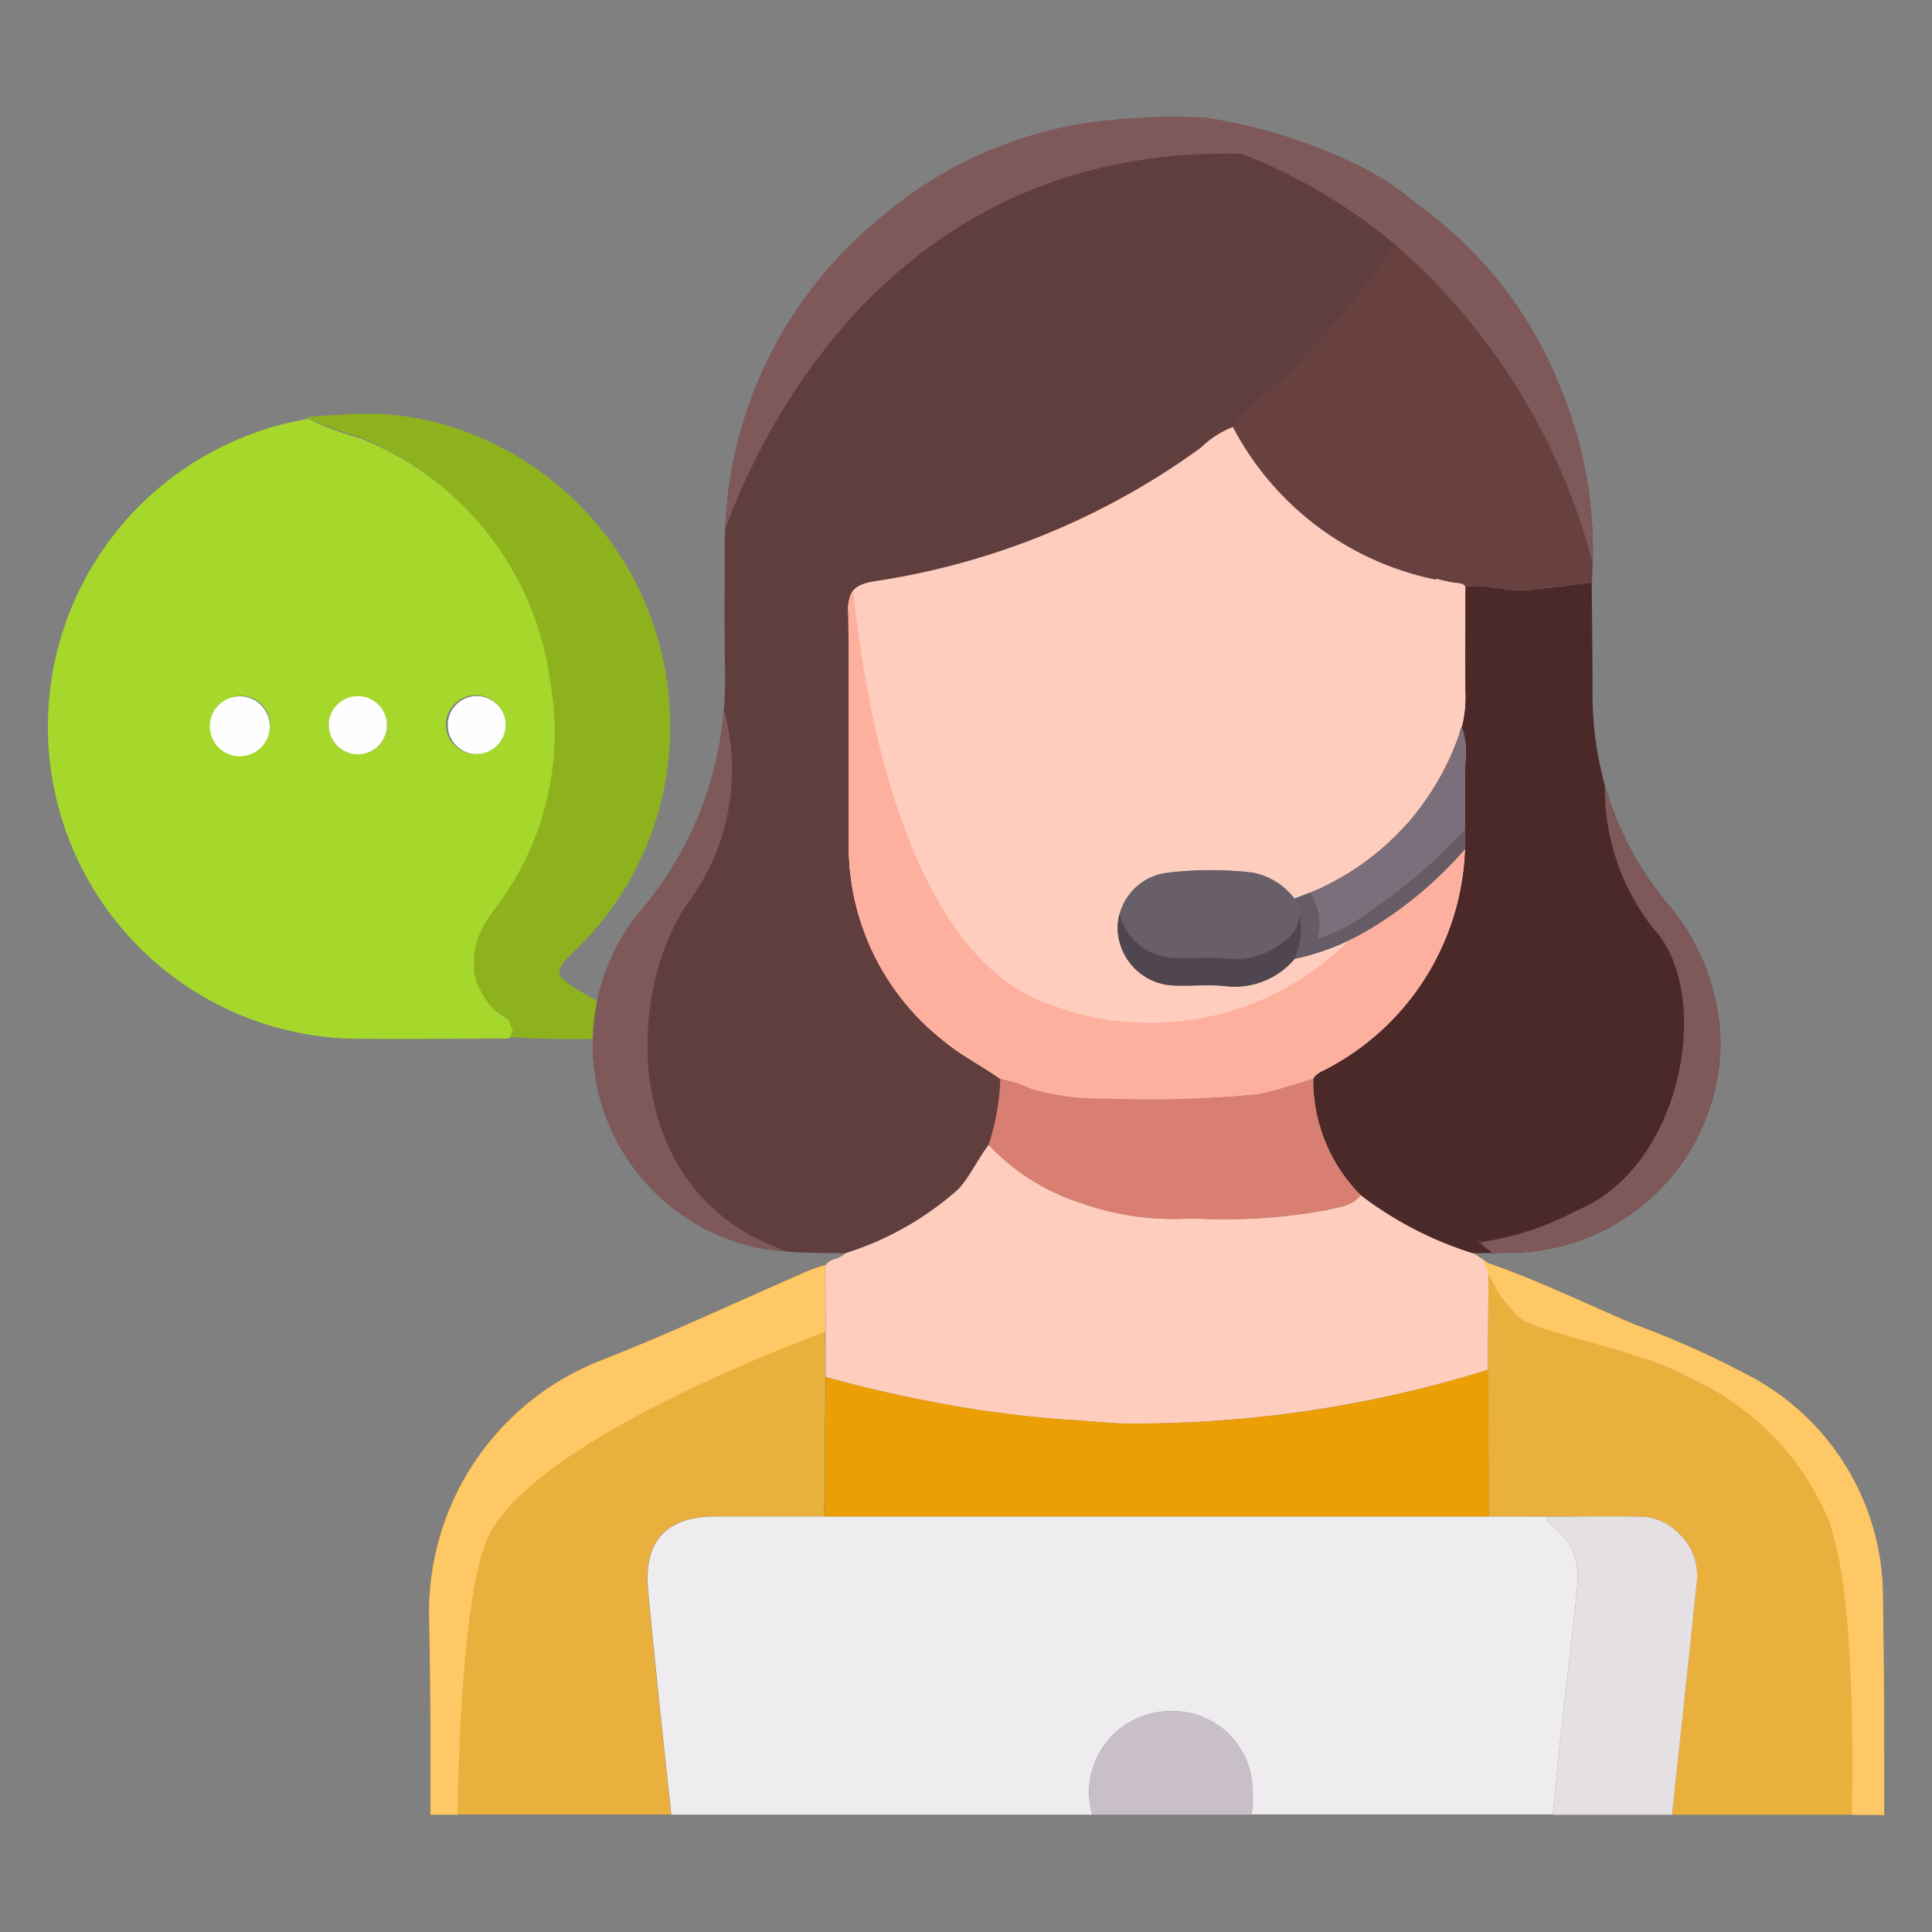 <svg id="Layer_1" data-name="Layer 1" xmlns="http://www.w3.org/2000/svg" viewBox="0 0 50 50"><rect x="0" y="0" width="50" height="50" fill="#808080" stroke="none"/><defs><style>.cls-1{fill:#603e3e;}.cls-2{fill:#8eb21d;}.cls-3{fill:#a5d82a;}.cls-4{fill:#eab03d;}.cls-5{fill:#fecdbe;}.cls-6{fill:#4c2929;}.cls-7{fill:#684040;}.cls-8{fill:#d87f71;}.cls-9{fill:#eeecee;}.cls-10{fill:#e4e0e4;}.cls-11{fill:#fefefe;}.cls-12{fill:#ec9f05;}.cls-13{fill:#7c6e7a;}.cls-14{fill:#695f68;}.cls-15{fill:#c8bfc8;}.cls-16{fill:#feb09e;}.cls-17{fill:#4f464f;}.cls-18{fill:#665c65;}.cls-19{fill:#7f5959;}.cls-20{fill:#ffc866;}</style></defs><g id="Group_1737" data-name="Group 1737"><g id="Group_1659" data-name="Group 1659"><path id="Path_914" data-name="Path 914" class="cls-1" d="M36.724,5.321c-.061.1-.122.207-.185.31l-.177.285-.048.075c-.034.054-.068.108-.1.161s-.074.115-.113.172c-.026.04-.053.08-.08.12l-.079.116q-.079.119-.162.234l-.068.1-.087.121a.1.1,0,0,1-.015.02h0l-.067.092c-.043.06-.087.118-.13.177l-.123.163-.024.03c-.061.081-.123.162-.187.242l-.047.06c-.058.074-.118.148-.179.222s-.135.167-.206.249l-.179.211-.037.044c-.078.089-.156.179-.235.267L34.19,8.8c-.078.087-.156.173-.235.258s-.131.141-.2.211h0c-.03.032-.061.065-.092.1l-.014.015-.084.087-.016.016-.125.129-.219.22a7.655,7.655,0,0,0-1.294,1.218,2.524,2.524,0,0,0-.831.536,19.176,19.176,0,0,1-8.418,3.451c-.617.1-.707.3-.7.834.025,1.985,0,3.971.012,5.957A6.413,6.413,0,0,0,24.41,26.92c.464.389,1,.656,1.485,1a6.113,6.113,0,0,1-.306,1.71c-.286.364-.467.794-.786,1.146a7.973,7.973,0,0,1-2.927,1.66c-.492-.01-.986-.006-1.475-.043a5.328,5.328,0,0,1-1.538-.317,5.4,5.4,0,0,1-2.271-8.52,9.133,9.133,0,0,0,2.142-5.194q.039-.486.03-.989c-.018-1.036-.009-2.072-.008-3.108,0-.192,0-.383.013-.571h0A10.911,10.911,0,0,1,22.68,5.731a10.767,10.767,0,0,1,5.7-2.581c.019,0,.131-.015.3-.029h0A16.505,16.505,0,0,1,31.2,3.049,13.949,13.949,0,0,1,35.267,4.34h0A8.05,8.05,0,0,1,36.724,5.321Z"/><path id="Path_915" data-name="Path 915" class="cls-2" d="M9.16,10.716a7.131,7.131,0,0,1,2.2.236l.09.025a8.1,8.1,0,0,1,5.89,7.6,8.005,8.005,0,0,1-2.5,6.062c-.507.5-.5.61.135.988.358.214.721.419,1.079.632.131.078.264.175.237.349-.031.206-.2.244-.377.259a25.9,25.9,0,0,1-2.8-.032.356.356,0,0,0-.025-.5A.363.363,0,0,0,13,26.276a1.582,1.582,0,0,1-.456-.418,1.877,1.877,0,0,1,.214-2.405,7.5,7.5,0,0,0,1.426-5.8,7.9,7.9,0,0,0-4.929-6.36,8.127,8.127,0,0,1-1.344-.5C7.962,10.783,8.542,10.745,9.16,10.716Z"/><path id="Path_916" data-name="Path 916" class="cls-3" d="M13.207,26.561a.074.074,0,0,0,0-.021v-.051h0a.1.1,0,0,1-.008-.019l-.013-.021-.011-.019-.013-.017-.017-.019-.007-.008-.008-.011-.019-.017-.013-.013-.01-.008h-.007l-.007-.006c-.013-.008-.025-.019-.04-.028L13,26.28a1.151,1.151,0,0,1-.322-.271h0l-.032-.034h0a.3.3,0,0,1-.028-.034l-.023-.032a.177.177,0,0,0-.021-.032c-.008-.011-.017-.023-.025-.036l-.017-.028v-.006c0-.006-.007-.008-.009-.013s-.015-.023-.021-.036-.026-.042-.036-.064-.026-.047-.038-.07-.022-.045-.032-.068a1.1,1.1,0,0,1-.049-.119l-.006-.011-.019-.057-.019-.064q-.009-.028-.015-.057a.038.038,0,0,1,0-.015h0a.205.205,0,0,0-.013-.053l-.006-.038a.06.06,0,0,0,0-.019V25.1h0a.338.338,0,0,1,0-.045.15.15,0,0,0,0-.03V24.95h0v-.084a1.212,1.212,0,0,1,.008-.148h0V24.7a.376.376,0,0,1,.01-.066c0-.021,0-.015,0-.023v-.015a.035.035,0,0,1,.006-.023c.006-.008,0-.019.006-.03s0-.013,0-.019.006-.019.009-.032a.168.168,0,0,1,.009-.032.039.039,0,0,1,.006-.025.125.125,0,0,0,.01-.034c0-.013,0-.015.007-.021l.025-.076v-.015a.1.1,0,0,1,.011-.028.413.413,0,0,0,.017-.045l.019-.042.019-.045c.007-.013.013-.028.019-.042a.411.411,0,0,0,.021-.042l.045-.085c.015-.03.032-.057.049-.085l.038-.064a1.458,1.458,0,0,1,.1-.146l.03-.042c.017-.028.038-.053.059-.083.008-.013.019-.025.03-.04a7.5,7.5,0,0,0,1.427-5.8,7.91,7.91,0,0,0-4.931-6.36,7.931,7.931,0,0,1-1.342-.5,8.079,8.079,0,0,0,.992,16.038c1.4.021,2.805,0,4.207,0,.015-.023.029-.047.04-.068a.222.222,0,0,0,.014-.032l.013-.032a.2.2,0,0,0,.011-.032.159.159,0,0,0,.006-.03.246.246,0,0,0,.006-.053.131.131,0,0,0,0-.028ZM6.981,18.785v.068a.534.534,0,0,1-.009.053.365.365,0,0,1-.013.055.384.384,0,0,1-.025.072.549.549,0,0,1-.021.051c-.011.02-.023.04-.036.059a.353.353,0,0,1-.038.057,1.069,1.069,0,0,1-.07.081.924.924,0,0,1-.106.091c-.022.016-.046.031-.07.045a.169.169,0,0,1-.038.019h0c-.023.011-.045.021-.068.03s-.048.016-.072.023-.048.011-.072.015-.051.006-.076.008a.753.753,0,1,1,.723-.783v.034Zm2.231.729a.736.736,0,0,1-.7-.757.753.753,0,1,1,1.506.047.74.74,0,0,1-.768.712l-.038,0Zm2.326-.734a.774.774,0,1,1,1.548-.028.756.756,0,0,1-.751.761h-.01a.769.769,0,0,1-.787-.733Z"/><path id="Path_917" data-name="Path 917" class="cls-4" d="M21.361,35.632q-.016,1.806-.034,3.611H18.519c-1.279,0-1.875.63-1.752,1.917.182,1.936.39,3.87.6,5.8h-6.23c.006-1.7,0-3.4-.034-5.092a6.992,6.992,0,0,1,4.451-6.663c1.83-.717,3.611-1.559,5.414-2.341a3.611,3.611,0,0,1,.378-.121q0,.858.006,1.716C21.361,34.854,21.361,35.244,21.361,35.632Z"/><path id="Path_918" data-name="Path 918" class="cls-5" d="M38.524,32.7v.257q-.01,1.248-.019,2.494a30.74,30.74,0,0,1-9.33,1.389c-.464,0-.928-.064-1.392-.089-.813-.044-1.619-.144-2.425-.258a34.817,34.817,0,0,1-3.991-.857V34.464q0-.858-.007-1.716a.293.293,0,0,1,.073-.08c.132-.1.328-.1.445-.234a7.981,7.981,0,0,0,2.927-1.66c.318-.351.5-.781.786-1.146a5.643,5.643,0,0,0,2.374,1.5,7.152,7.152,0,0,0,2.893.4,14.61,14.61,0,0,0,3.475-.212c.308-.084.667-.089.884-.393a9.417,9.417,0,0,0,2.907,1.507l.243.156Z"/><path id="Path_919" data-name="Path 919" class="cls-4" d="M48.761,46.965H43.273q.324-3.032.645-6.065a1.5,1.5,0,0,0-.424-1.177,1.57,1.57,0,0,0-.216-.191,1.394,1.394,0,0,0-.8-.282c-.819-.015-1.635,0-2.454,0l-1.487-.006q-.016-1.9-.032-3.8.011-1.248.019-2.494v-.257c1.292.447,2.521,1.05,3.777,1.582a23.448,23.448,0,0,1,3.1,1.4,6.477,6.477,0,0,1,3.327,5.7C48.757,43.237,48.764,45.1,48.761,46.965Z"/><path id="Path_920" data-name="Path 920" class="cls-6" d="M44.525,26.987a5.469,5.469,0,0,1-5.307,5.431c-.2,0-.393.008-.589.01l-.512.006a9.4,9.4,0,0,1-2.907-1.506,4.231,4.231,0,0,1-1.223-3.013c.09-.156.26-.2.4-.282a6.68,6.68,0,0,0,3.525-5.657c0-.716.013-1.433,0-2.149a2.074,2.074,0,0,0-.082-1.022,2.989,2.989,0,0,0,.09-.883v-2.74c.562-.075,1.108.148,1.668.087.536-.058,1.072-.127,1.607-.191.007.95.019,1.9.019,2.852a8.79,8.79,0,0,0,.32,2.392,8.374,8.374,0,0,0,1.576,3.017A5.692,5.692,0,0,1,44.525,26.987Z"/><path id="Path_921" data-name="Path 921" class="cls-7" d="M41.219,14.566c0,.17-.012.34-.024.51-.536.064-1.071.132-1.607.191-.56.061-1.106-.162-1.668-.087-.088-.1-.211-.078-.323-.1a7.656,7.656,0,0,1-5.691-4.027A7.655,7.655,0,0,1,33.2,9.835l.219-.22.125-.129.016-.016.083-.087.014-.015c.031-.032.062-.065.092-.1h0l.2-.211c.067-.07.157-.172.235-.259l.006-.007c.079-.088.157-.177.235-.267l.037-.044.179-.211c.067-.082.135-.165.206-.249s.121-.147.179-.222c.016-.02.032-.039.047-.06.067-.08.129-.161.188-.242l.024-.03.123-.163c.044-.058.087-.117.13-.177.023-.03.045-.061.067-.092h0a.13.13,0,0,0,.015-.02l.087-.121.068-.1c.055-.077.109-.156.162-.234.027-.039.054-.077.079-.116s.054-.08.08-.12c.039-.057.076-.114.113-.172s.07-.108.1-.161l.048-.075q.09-.141.177-.285c.058-.1.12-.2.185-.31a10.58,10.58,0,0,1,3.663,4.718A10.944,10.944,0,0,1,41.219,14.566Z"/><path id="Path_922" data-name="Path 922" class="cls-5" d="M31.906,11.051A7.658,7.658,0,0,0,37.6,15.079c.112.023.236,0,.323.1,0,.913-.006,1.827,0,2.74a3,3,0,0,1-.09.884A6.843,6.843,0,0,1,33.5,23.256a1.776,1.776,0,0,0-1.078-.671,9.265,9.265,0,0,0-2.245.007,1.455,1.455,0,0,0-1.25,1.513,1.51,1.51,0,0,0,1.445,1.4c.433.017.87-.025,1.3.01a2.024,2.024,0,0,0,1.832-.7,6.323,6.323,0,0,0,1.852-.713,10.27,10.27,0,0,0,2.557-2.127,6.679,6.679,0,0,1-3.526,5.657c-.143.081-.312.125-.4.282-.478.135-.95.308-1.437.4a28.528,28.528,0,0,1-3.889.112,6.668,6.668,0,0,1-1.922-.234c-.29-.071-.536-.276-.849-.272-.487-.345-1.022-.611-1.485-1a6.41,6.41,0,0,1-2.436-5.089c-.008-1.986.013-3.972-.012-5.957-.007-.531.083-.739.7-.834a19.176,19.176,0,0,0,8.417-3.45A2.508,2.508,0,0,1,31.906,11.051Z"/><path id="Path_923" data-name="Path 923" class="cls-8" d="M25.89,27.919a3.505,3.505,0,0,1,.849.272,6.668,6.668,0,0,0,1.922.234,28.69,28.69,0,0,0,3.889-.112c.487-.091.958-.263,1.437-.4a4.231,4.231,0,0,0,1.223,3.013c-.217.3-.576.31-.884.393a14.61,14.61,0,0,1-3.475.212,7.154,7.154,0,0,1-2.893-.4,5.643,5.643,0,0,1-2.374-1.5A6.085,6.085,0,0,0,25.89,27.919Z"/><path id="Path_924" data-name="Path 924" class="cls-9" d="M40.739,40.24a1.453,1.453,0,0,0-.121-.259,1.256,1.256,0,0,0-.108-.161,1.366,1.366,0,0,0-.132-.153,1.95,1.95,0,0,0-.237-.208.274.274,0,0,1-.119-.206l-1.487-.006H18.527c-1.279,0-1.875.63-1.752,1.917.182,1.936.39,3.87.6,5.8H28.262a.028.028,0,0,1,0-.013c-.011-.04-.019-.081-.028-.121s-.017-.091-.023-.136a2.33,2.33,0,0,1-.024-.288,2.078,2.078,0,0,1,.363-1.2c.024-.034.049-.068.074-.1s.053-.064.081-.1a.854.854,0,0,1,.085-.093,1.963,1.963,0,0,1,.31-.259c.057-.038.115-.074.176-.108a2.129,2.129,0,0,1,1.044-.261A2.056,2.056,0,0,1,32.413,46.3c0,.04,0,.08,0,.121a1.37,1.37,0,0,1,0,.373l-.013.074a.706.706,0,0,1-.019.089h7.806c.045-.467.089-.931.138-1.4.119-1.137.254-2.269.379-3.4.043-.38.083-.757.119-1.137A1.827,1.827,0,0,0,40.739,40.24Z"/><path id="Path_925" data-name="Path 925" class="cls-10" d="M43.917,40.9q-.318,3.034-.645,6.065H40.187c.045-.467.089-.931.138-1.4.119-1.137.254-2.269.38-3.4.042-.38.083-.757.119-1.137a1.851,1.851,0,0,0-.085-.789,1.453,1.453,0,0,0-.121-.259,1.256,1.256,0,0,0-.108-.161,1.366,1.366,0,0,0-.132-.153,1.959,1.959,0,0,0-.238-.208.273.273,0,0,1-.118-.206c.818,0,1.635-.019,2.453,0a1.394,1.394,0,0,1,.8.282,1.778,1.778,0,0,1,.216.191A1.5,1.5,0,0,1,43.917,40.9Z"/><path id="Path_926" data-name="Path 926" class="cls-11" d="M6.982,18.769a.776.776,0,1,1-.8-.748A.777.777,0,0,1,6.982,18.769Z"/><path id="Path_927" data-name="Path 927" class="cls-11" d="M13.087,18.753a.759.759,0,0,1-.756.762h-.006a.75.75,0,1,1,.763-.763Z"/><path id="Path_928" data-name="Path 928" class="cls-11" d="M10.014,18.8a.753.753,0,1,1,0-.063C10.016,18.761,10.016,18.782,10.014,18.8Z"/><path id="Path_929" data-name="Path 929" class="cls-12" d="M38.536,39.248h-17.2q.018-1.806.034-3.611a34.606,34.606,0,0,0,3.991.857c.806.113,1.612.214,2.425.258.465.025.928.089,1.392.089a30.709,30.709,0,0,0,9.33-1.389Q38.519,37.347,38.536,39.248Z"/><path id="Path_930" data-name="Path 930" class="cls-13" d="M37.915,21.975A10.252,10.252,0,0,1,35.358,24.1a6.323,6.323,0,0,1-1.852.713,1.845,1.845,0,0,0-.006-1.558A6.843,6.843,0,0,0,37.828,18.8a2.062,2.062,0,0,1,.083,1.022C37.928,20.542,37.915,21.259,37.915,21.975Z"/><path id="Path_931" data-name="Path 931" class="cls-14" d="M33.5,23.256a1.849,1.849,0,0,1,.006,1.558,2.026,2.026,0,0,1-1.832.7c-.431-.035-.868.006-1.3-.01a1.51,1.51,0,0,1-1.445-1.4,1.455,1.455,0,0,1,1.25-1.513,9.265,9.265,0,0,1,2.245-.007A1.777,1.777,0,0,1,33.5,23.256Z"/><path id="Path_932" data-name="Path 932" class="cls-15" d="M32.406,46.8a.478.478,0,0,1-.013.074.706.706,0,0,1-.019.089H28.262a.028.028,0,0,1,0-.013c-.011-.04-.019-.081-.027-.121s-.017-.091-.023-.136a2.15,2.15,0,0,1-.023-.288,2.071,2.071,0,0,1,.363-1.2c.023-.034.049-.068.074-.1s.053-.064.081-.1a.854.854,0,0,1,.085-.093,1.919,1.919,0,0,1,.31-.259c.057-.038.115-.074.176-.108a2.14,2.14,0,0,1,1.044-.261A2.056,2.056,0,0,1,32.415,46.3c0,.04,0,.08,0,.121A1.354,1.354,0,0,1,32.406,46.8Z"/></g><g id="Group_1662" data-name="Group 1662"><g id="Group_1660" data-name="Group 1660"><path id="Path_933" data-name="Path 933" class="cls-16" d="M35.359,24.1c-.137.072-.275.143-.414.211a7.3,7.3,0,0,1-8.3,1.467c-3.265-1.673-4.269-7.591-4.569-10.493a.907.907,0,0,0-.122.587c.025,1.985,0,3.971.012,5.957A6.41,6.41,0,0,0,24.4,26.92c.463.389,1,.655,1.485,1a3.519,3.519,0,0,1,.849.272,6.672,6.672,0,0,0,1.922.234,28.524,28.524,0,0,0,3.889-.112c.487-.091.958-.263,1.436-.4.09-.157.259-.2.4-.282a6.679,6.679,0,0,0,3.526-5.657A10.28,10.28,0,0,1,35.359,24.1Z"/><path id="Path_934" data-name="Path 934" class="cls-16" d="M37.6,15.079c-.147-.03-.293-.064-.437-.1-.155,1.7-.438,4.51-.766,6.355A7.424,7.424,0,0,0,37.827,18.8a3,3,0,0,0,.09-.884v-2.74C37.833,15.079,37.71,15.1,37.6,15.079Z"/></g><g id="Group_1661" data-name="Group 1661"><path id="Path_935" data-name="Path 935" class="cls-16" d="M35.359,24.1c-.137.072-.275.143-.414.211a7.3,7.3,0,0,1-8.3,1.467c-3.265-1.673-4.269-7.591-4.569-10.493a.907.907,0,0,0-.122.587c.025,1.985,0,3.971.012,5.957A6.41,6.41,0,0,0,24.4,26.92c.463.389,1,.655,1.485,1a3.519,3.519,0,0,1,.849.272,6.672,6.672,0,0,0,1.922.234,28.524,28.524,0,0,0,3.889-.112c.487-.091.958-.263,1.436-.4.09-.157.259-.2.4-.282a6.679,6.679,0,0,0,3.526-5.657A10.28,10.28,0,0,1,35.359,24.1Z"/><path id="Path_936" data-name="Path 936" class="cls-5" d="M37.6,15.079c-.147-.03-.293-.064-.437-.1-.155,1.7-.438,4.51-.766,6.355A7.424,7.424,0,0,0,37.827,18.8a3,3,0,0,0,.09-.884v-2.74C37.833,15.079,37.71,15.1,37.6,15.079Z"/></g></g><path id="Path_937" data-name="Path 937" class="cls-17" d="M33.506,24.1a2.026,2.026,0,0,1-1.832.7c-.431-.035-.868.006-1.3-.011a1.5,1.5,0,0,1-1.4-1.139,1.326,1.326,0,0,0-.045.452,1.51,1.51,0,0,0,1.445,1.4c.433.017.87-.025,1.3.01a2.024,2.024,0,0,0,1.832-.7,1.8,1.8,0,0,0,.133-1.118A1.949,1.949,0,0,1,33.506,24.1Z"/><g id="Group_1663" data-name="Group 1663"><path id="Path_938" data-name="Path 938" class="cls-18" d="M37.84,18.83l-.013-.026c-.026.078-.054.154-.082.23C37.779,18.966,37.811,18.9,37.84,18.83Z"/><path id="Path_939" data-name="Path 939" class="cls-18" d="M35.635,23.457a4.874,4.874,0,0,1-1.545.842,1.477,1.477,0,0,0-.188-1.2c-.133.055-.267.107-.4.157a1.845,1.845,0,0,1,.006,1.558A6.323,6.323,0,0,0,35.36,24.1a10.252,10.252,0,0,0,2.557-2.127v-.515A13.2,13.2,0,0,1,35.635,23.457Z"/></g><path id="Path_940" data-name="Path 940" class="cls-19" d="M35.271,4.336a18.515,18.515,0,0,0-3.14-.356h0c-8.711-.21-12.239,6.688-13.364,9.711a10.911,10.911,0,0,1,3.911-7.963,10.763,10.763,0,0,1,5.7-2.581c.019,0,.131-.015.3-.029h0a16.5,16.5,0,0,1,2.515-.072,13.949,13.949,0,0,1,4.072,1.291Z"/><path id="Path_941" data-name="Path 941" class="cls-19" d="M40.388,10.04a10.941,10.941,0,0,1,.832,4.527A16.48,16.48,0,0,0,36.1,6.325,14.11,14.11,0,0,0,32.132,3.98h0a13.659,13.659,0,0,0-3.446-.862A16.5,16.5,0,0,1,31.2,3.046a13.949,13.949,0,0,1,4.072,1.291h0a8,8,0,0,1,1.454.985A10.576,10.576,0,0,1,40.388,10.04Z"/><path id="Path_942" data-name="Path 942" class="cls-19" d="M20.4,32.393a5.328,5.328,0,0,1-1.538-.317,5.4,5.4,0,0,1-2.271-8.52,9.133,9.133,0,0,0,2.142-5.194,5.8,5.8,0,0,1-.948,5.031C16.134,25.826,16.117,30.987,20.4,32.393Z"/><path id="Path_943" data-name="Path 943" class="cls-4" d="M38.264,32.112s.011.014.034.038C38.252,32.139,38.264,32.112,38.264,32.112Z"/><path id="Path_944" data-name="Path 944" class="cls-19" d="M44.524,26.988a5.469,5.469,0,0,1-5.307,5.431c-.2,0-.393.008-.589.01a2.328,2.328,0,0,1-.331-.279,7.644,7.644,0,0,0,2.534-.834c2.715-1.118,3.531-5.6,1.955-7.292a5.851,5.851,0,0,1-1.252-3.7,8.374,8.374,0,0,0,1.576,3.017A5.693,5.693,0,0,1,44.524,26.988Z"/><path id="Path_945" data-name="Path 945" class="cls-20" d="M21.361,34.464c-1.525.57-7.857,3.058-8.788,5.452-.494,1.268-.678,4.237-.738,7.049h-.689c.006-1.7,0-3.4-.034-5.092a6.992,6.992,0,0,1,4.451-6.663c1.83-.717,3.611-1.559,5.414-2.341a3.611,3.611,0,0,1,.378-.121Q21.361,33.6,21.361,34.464Z"/><path id="Path_946" data-name="Path 946" class="cls-20" d="M47.927,46.965c.047-2.714-.019-6.2-.642-7.721a7,7,0,0,0-3.52-3.573c-1.16-.691-3.828-1.141-4.407-1.544a3.25,3.25,0,0,1-.835-1.173c-.07-.144-.125-.271-.163-.363.055.034.11.07.165.106,1.292.447,2.521,1.05,3.777,1.582a23.448,23.448,0,0,1,3.1,1.4,6.477,6.477,0,0,1,3.327,5.7c.03,1.866.036,3.73.034,5.594Z"/></g></svg>